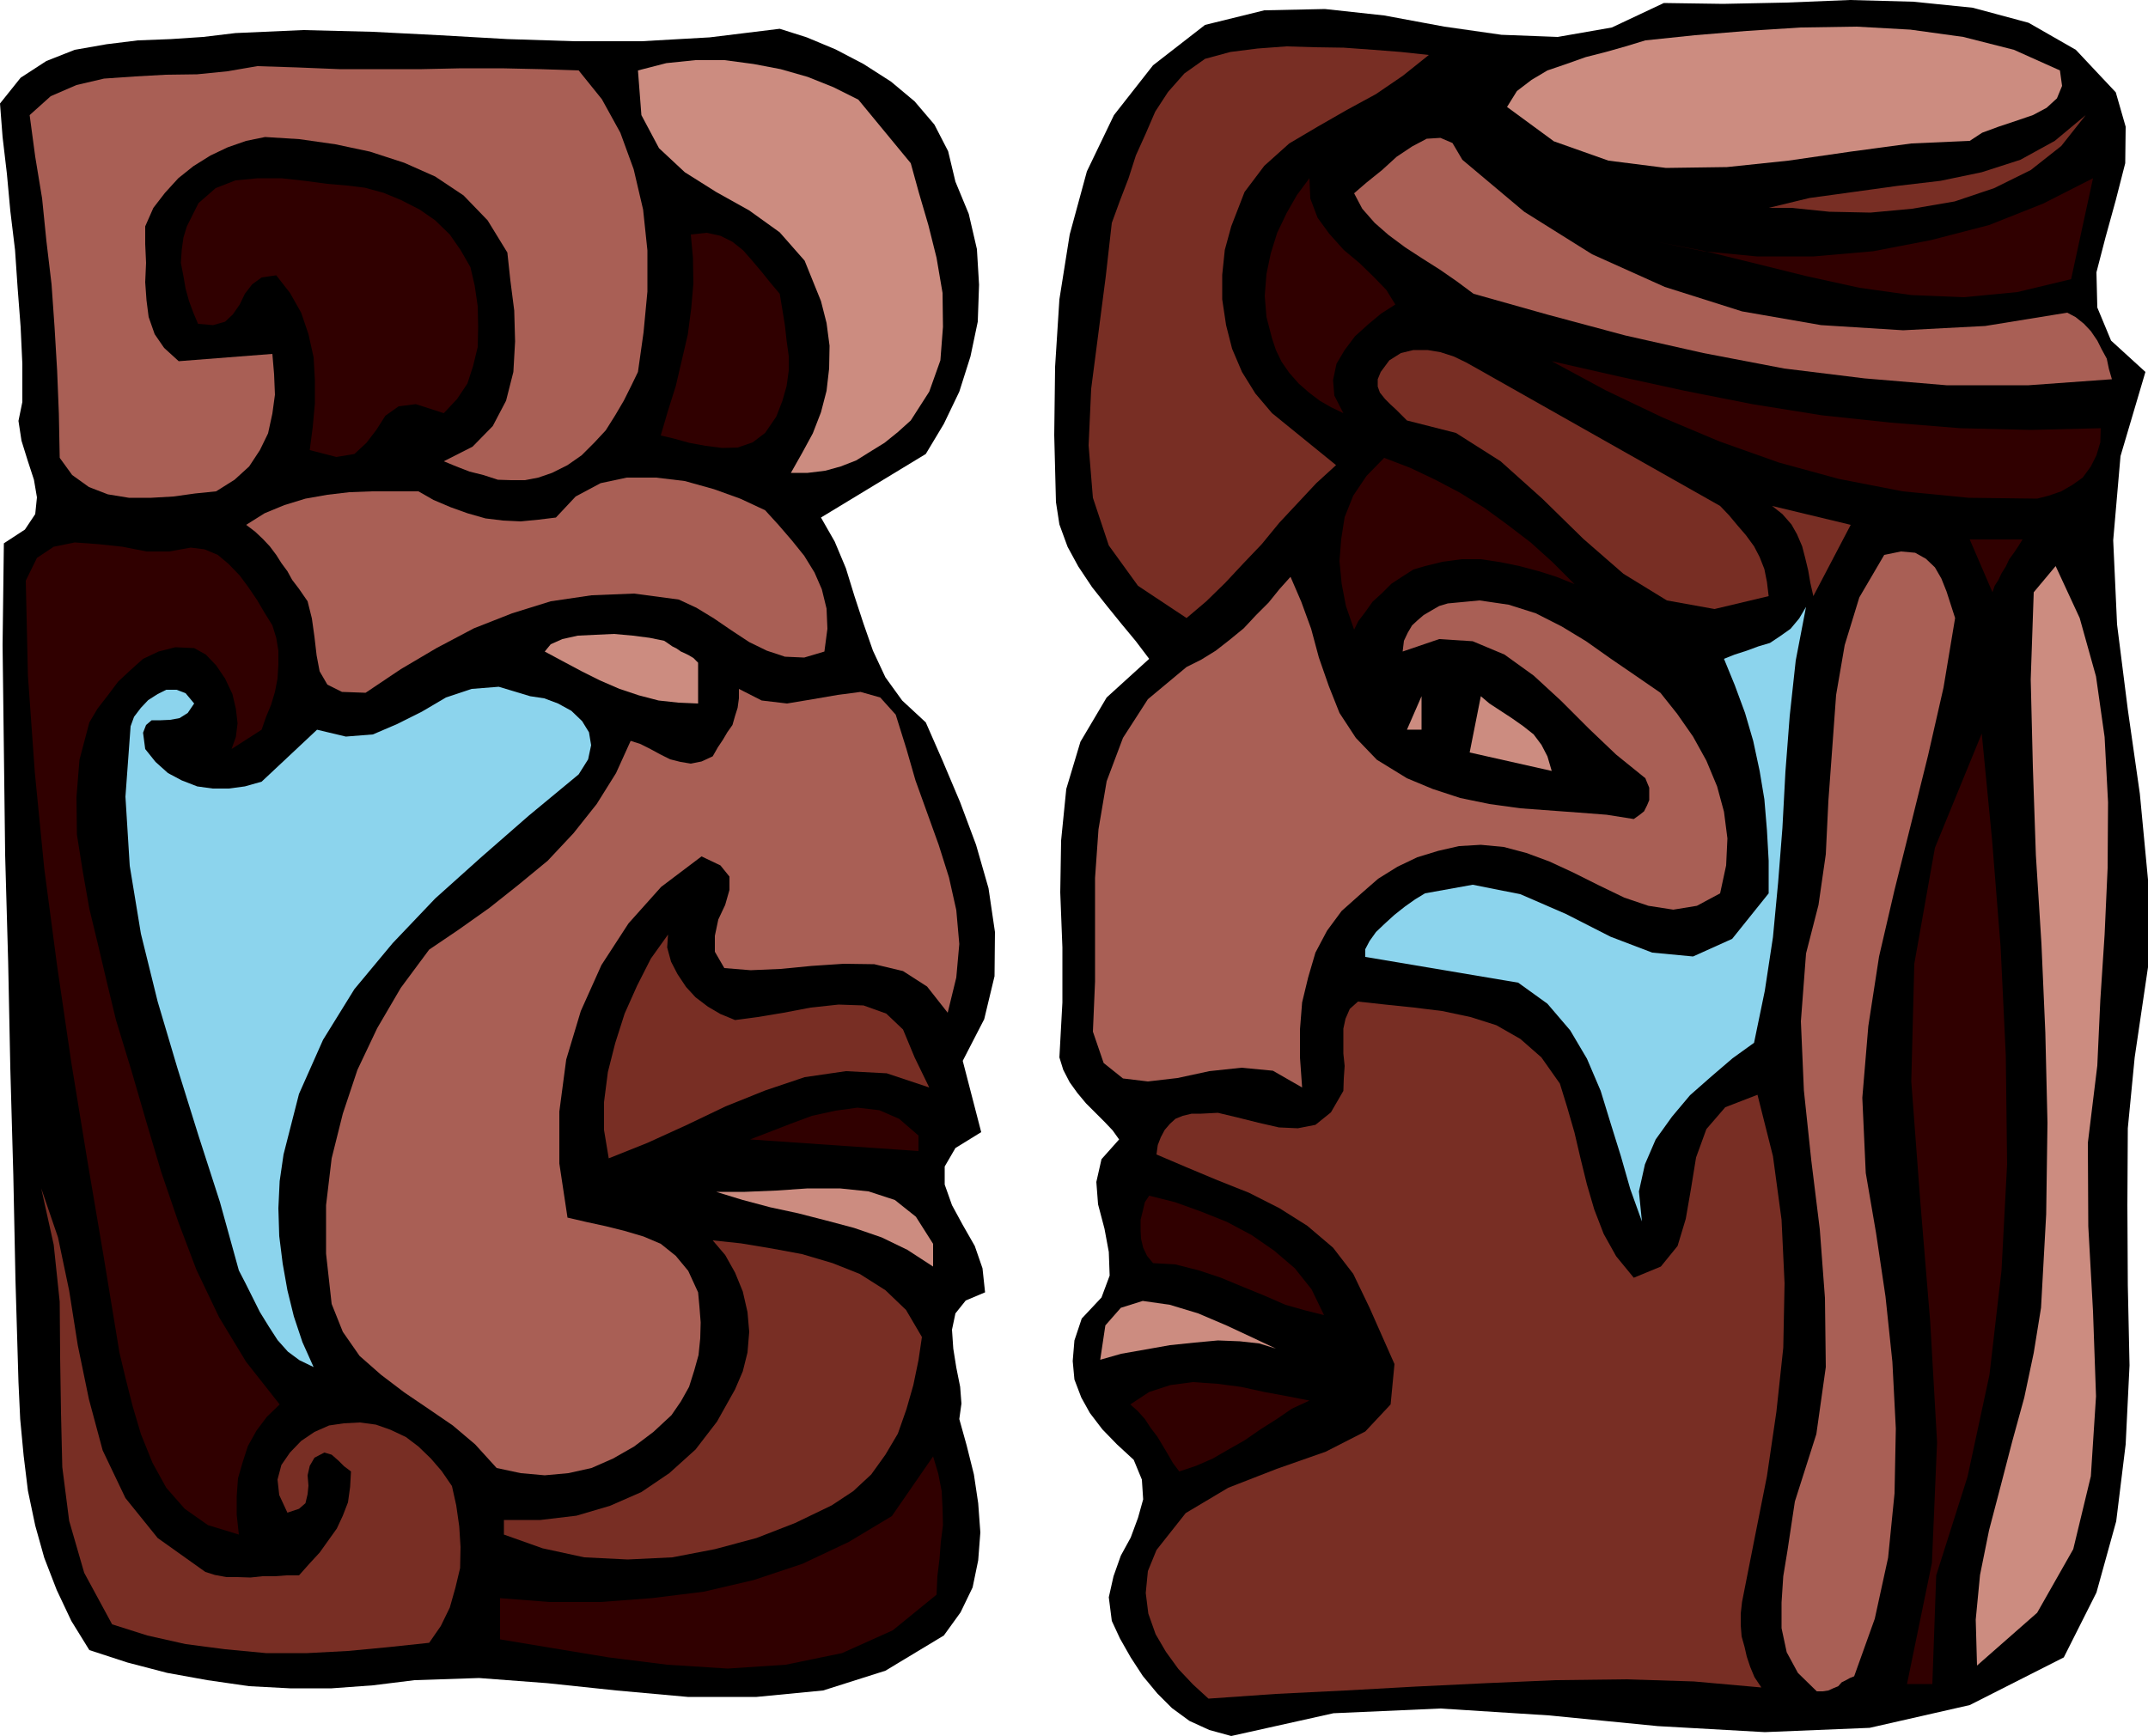 <svg height="388.032" viewBox="0 0 360 291.024" width="480" xmlns="http://www.w3.org/2000/svg"><path style="fill:#000" d="m248.318 280.257 4.536 1.44 4.824 2.016 4.68 2.448 4.608 2.952 3.96 3.312 3.312 3.888 2.304 4.464 1.224 5.112 2.232 5.4 1.368 5.904.36 5.976-.216 6.192-1.224 5.832-1.872 5.904-2.592 5.4-3.024 5.04-17.568 10.656 2.304 4.032 1.872 4.464 1.44 4.68 1.512 4.608 1.584 4.536 2.088 4.464 2.808 3.888 3.96 3.672 2.808 6.408 2.952 6.984 2.664 7.128 2.088 7.272 1.08 7.344-.072 7.416-1.728 7.2-3.6 6.984 3.096 11.952-4.32 2.664-1.8 3.096v3.024l1.224 3.456 1.8 3.312 2.016 3.528 1.296 3.744.432 4.032-3.24 1.368-1.728 2.16-.576 2.736.216 3.168.504 3.168.648 3.24.216 2.808-.36 2.592 1.224 4.392 1.224 4.896.72 4.824.36 4.896-.36 4.68-.936 4.536-2.016 4.176-2.808 3.888-9.792 5.904-10.44 3.312-11.16 1.08h-11.52l-11.952-1.08-11.592-1.224-11.448-.864-10.8.36-6.984.864-6.912.504h-6.984l-6.84-.36-6.984-1.008-6.768-1.224-6.624-1.728-6.408-2.088-3.024-4.896-2.448-5.184-2.088-5.4-1.512-5.4-1.224-5.832-.72-5.904-.576-6.12-.288-6.192-.504-17.136-.36-17.568-.504-17.928-.36-17.784-.504-17.928-.216-17.712-.216-17.496.216-17.064 3.528-2.304 1.728-2.592.288-2.808-.504-2.952-1.08-3.312-1.008-3.24-.504-3.312.648-3.168v-6.408l-.288-6.192-.504-6.552-.432-6.336-.792-6.552-.576-6.264-.72-6.12-.432-5.616 3.456-4.32 4.32-2.808 4.752-1.872 5.328-.936 5.256-.648 5.544-.216 5.4-.36 5.4-.648 11.376-.504 11.52.288 11.304.576 11.376.648 11.232.36h11.232l11.448-.648z" transform="translate(-117.638 -275.433)"/><path style="fill:#a95f55" d="m214.622 287.24 3.888 4.825 3.096 5.616 2.232 6.12 1.584 6.768.72 6.84v6.912l-.648 6.84-.936 6.624-1.152 2.376-1.224 2.448-1.44 2.448-1.584 2.52-1.944 2.088-2.088 2.088-2.376 1.656-2.592 1.296-2.304.792-2.232.432h-2.304l-2.232-.072-2.448-.792-2.304-.576-2.232-.864-2.088-.864 4.824-2.448 3.384-3.456 2.232-4.248 1.224-4.824.288-5.112-.144-5.184-.648-5.04-.504-4.68-3.312-5.4-4.032-4.176-4.752-3.168-5.184-2.304-5.76-1.872-5.76-1.224-6.048-.864-5.76-.36-3.168.648-3.096 1.08-2.88 1.368-2.88 1.8-2.52 2.016-2.232 2.448-1.944 2.52-1.368 3.096v2.952l.144 3.168-.144 3.24.216 3.024.36 2.808 1.008 2.88 1.584 2.304 2.448 2.232 15.696-1.224.288 3.384.144 3.456-.432 3.168-.72 3.312-1.368 2.808-1.8 2.736-2.448 2.232-3.096 1.944-3.528.36-3.6.504-3.744.216h-3.744l-3.528-.576-3.168-1.224-2.808-2.016-2.088-2.88-.144-7.416-.288-7.2-.432-7.272-.504-7.2-.864-7.272-.72-7.128-1.152-6.984-.936-6.984 3.528-3.168 4.32-1.872 4.608-1.08 5.184-.36 5.184-.288 5.256-.072 5.04-.504 5.04-.864 6.696.216 7.056.288h13.824l6.624-.144h6.768l6.48.144z" transform="translate(-117.638 -275.433)"/><path style="fill:#cc8c80" d="m270.278 302.793 1.368 4.968 1.584 5.4 1.368 5.472 1.008 5.904.072 5.688-.432 5.616-1.872 5.256-3.096 4.824-2.16 1.944-2.232 1.8-2.448 1.512-2.304 1.44-2.592 1.008-2.592.72-2.952.36h-2.808l1.872-3.312 1.8-3.312 1.368-3.528.936-3.6.432-3.744.072-3.816-.504-3.816-.936-3.672-2.736-6.768-4.176-4.752-5.112-3.672-5.544-3.096-5.256-3.312-4.32-4.032-2.952-5.544-.576-7.488 4.752-1.224 4.896-.504h4.824l4.896.648 4.536.864 4.536 1.296 4.32 1.728 4.176 2.088z" transform="translate(-117.638 -275.433)"/><path style="fill:#300000" d="m196.478 320.217.72 3.096.504 3.456.072 3.456-.072 3.384-.792 3.24-.936 2.88-1.728 2.592-2.232 2.376-4.68-1.512-2.88.36-2.232 1.584-1.512 2.376-1.656 2.16-2.016 1.872-3.024.504-4.464-1.152.504-3.888.36-3.96v-3.888l-.216-3.816-.864-3.888-1.224-3.6-1.872-3.312-2.304-2.952-2.448.36-1.584 1.152-1.224 1.584-.864 1.8-1.152 1.656-1.296 1.224-2.016.576-2.52-.216-.792-1.872-.72-1.944-.576-2.088-.36-2.088-.432-2.232.144-2.16.288-2.088.576-1.872 1.944-3.888 2.88-2.52 3.312-1.296 3.744-.36h3.96l3.888.432 3.744.504 3.384.288 2.952.36 3.168.864 2.952 1.224 3.096 1.584 2.592 1.8 2.448 2.376 1.8 2.592zm51.84 4.463.432 2.593.432 2.664.288 2.592.36 2.592v2.448l-.36 2.592-.72 2.52-1.008 2.592-1.872 2.736-2.088 1.584-2.52.864-2.592.072-2.808-.36-2.736-.504-2.592-.72-2.16-.504 1.224-4.176 1.296-4.104 1.008-4.32 1.008-4.32.576-4.392.36-4.176-.072-4.32-.36-3.888 2.664-.288 2.304.504 2.016 1.008 1.8 1.44 1.512 1.728 1.584 1.872 1.44 1.8z" transform="translate(-117.638 -275.433)"/><path style="fill:#a95f55" d="m245.87 360.969 2.232 2.448 2.232 2.592 2.088 2.592 1.728 2.808 1.224 2.808.792 3.24.144 3.384-.504 3.816-3.384 1.008-3.24-.144-3.024-1.008-2.952-1.44-2.952-1.944-2.952-2.016-2.952-1.8-2.952-1.368-7.488-1.008-7.128.288-6.84 1.008-6.48 2.016-6.408 2.52-6.264 3.312-5.976 3.528-5.904 3.96-3.96-.144-2.448-1.224-1.296-2.232-.504-2.664-.36-3.096-.432-3.096-.72-2.88-1.44-2.088-1.152-1.512-.792-1.44-1.008-1.368-.864-1.368-1.08-1.44-1.152-1.224-1.296-1.224-1.512-1.152 3.096-1.944 3.312-1.368 3.528-1.08 3.672-.648 3.672-.432 3.816-.144h7.776l2.52 1.44 2.88 1.224 2.808 1.008 3.024.864 2.952.36 2.952.144 2.952-.288 2.952-.36 3.312-3.528 4.176-2.232 4.392-.936h4.896l4.824.576 4.896 1.368 4.392 1.584z" transform="translate(-117.638 -275.433)"/><path style="fill:#300000" d="m163.286 380.265.648 2.088.36 2.16v2.376l-.144 2.304-.432 2.232-.648 2.16-.864 2.088-.72 2.088-5.04 3.24.72-2.016.288-2.304-.288-2.448-.576-2.448-1.224-2.592-1.512-2.232-1.728-1.8-1.944-1.08-3.168-.144-2.808.72-2.592 1.224-2.088 1.872-2.088 1.944L135.71 392l-1.728 2.232-1.368 2.304-1.656 6.264-.504 6.264.072 6.264 1.008 6.336 1.08 6.12 1.512 6.264 1.44 6.12 1.512 6.264 2.592 8.496 2.448 8.424 2.52 8.496 2.88 8.424 3.024 7.992 3.816 7.992 4.536 7.488 5.616 7.128-2.16 2.088-1.728 2.304-1.44 2.592-.864 2.664-.792 2.736-.216 3.024v3.096l.36 3.312-5.184-1.584-3.888-2.736-3.096-3.528-2.304-4.176-1.944-4.824-1.368-4.608-1.224-4.824-1.008-4.248-2.664-16.2-2.736-16.128-2.664-16.272-2.376-16.2-2.16-16.344-1.584-16.128-1.152-16.2-.36-15.912 1.872-3.816 2.808-1.872 3.528-.72 3.96.288 4.032.432 4.032.792h3.816l3.6-.648 2.304.288 2.232.936 1.8 1.512 1.872 1.944 1.44 1.944 1.512 2.232 1.224 2.088z" transform="translate(-117.638 -275.433)"/><path style="fill:#cc8c80" d="M234.638 386.529v6.84l-3.312-.144-3.312-.36-3.312-.864-3.24-1.08-3.312-1.44-3.024-1.512-3.24-1.728-2.952-1.584 1.008-1.224 1.944-.864 2.592-.576 2.952-.144 3.096-.144 3.168.288 2.808.36 2.448.504.648.432.72.504.72.36.72.504.648.288.72.36.72.432z" transform="translate(-117.638 -275.433)"/><path style="fill:#8cd4ed" d="m150.182 393.369-1.08 1.584-1.368.864-1.584.288-1.584.072h-1.512l-.936.792-.504 1.296.36 2.736 1.728 2.16 2.088 1.872 2.304 1.224 2.592 1.008 2.592.36h2.664l2.736-.36 2.808-.792 9.288-8.712 4.824 1.152 4.536-.36 4.032-1.728 4.176-2.088 4.032-2.376 4.32-1.44 4.536-.36 5.256 1.584 2.376.36 2.304.864 2.232 1.224 1.8 1.728 1.152 1.872.36 2.16-.504 2.376-1.584 2.52-8.352 6.912-7.992 6.984-7.704 6.912-7.128 7.488-6.408 7.704-5.256 8.496-4.032 9.072-2.592 10.152-.648 4.464-.216 4.536.144 4.68.576 4.608.792 4.464 1.08 4.392 1.44 4.32 1.872 4.176-2.376-1.152-1.944-1.44-1.728-1.944-1.44-2.232-1.512-2.448-1.224-2.448-1.224-2.448-1.08-2.088-3.168-11.448-3.6-11.16-3.528-11.304-3.312-11.16-2.808-11.376-1.872-11.376-.72-11.592.864-11.808.576-1.584 1.152-1.512 1.224-1.296 1.584-1.008 1.44-.72h1.728l1.512.576z" transform="translate(-117.638 -275.433)"/><path style="fill:#a95f55" d="m269.558 401 1.512 5.257 1.944 5.4 1.944 5.4 1.728 5.472L277.91 428l.504 5.688-.504 5.616-1.44 5.904-3.456-4.392-4.032-2.592-4.824-1.152-5.112-.072-5.4.36-5.184.504-5.04.216-4.392-.36-1.584-2.736v-2.664l.576-2.736 1.152-2.448.72-2.52v-2.232l-1.512-1.872-3.168-1.512-6.768 5.112-5.472 6.12-4.536 6.984-3.456 7.704-2.448 8.136-1.152 8.712v8.712l1.368 9.072 3.096.72 3.312.72 3.168.792 3.168.936 2.88 1.224 2.52 2.016 2.088 2.52 1.656 3.6.216 2.304.216 2.736-.072 2.664-.288 2.808-.72 2.592-.864 2.736-1.368 2.448-1.584 2.304-3.024 2.808-3.24 2.448-3.528 2.016-3.6 1.584-3.888.864-3.96.36-4.032-.36-4.032-.864-3.6-3.96-3.744-3.168-4.104-2.808-4.032-2.736-3.888-2.952-3.6-3.168-2.808-4.032-1.872-4.68-.936-8.424v-8.136l.936-7.848 1.872-7.488 2.448-7.344 3.312-6.984 3.96-6.768 4.752-6.408 4.896-3.312 5.184-3.672 4.896-3.888 4.896-4.032 4.32-4.608 3.888-4.896 3.24-5.184 2.448-5.4 1.584.504 1.728.864 1.584.864 1.728.864 1.728.432 1.728.288 1.8-.36 1.872-.864.864-1.512.864-1.296.72-1.224.864-1.224.432-1.512.432-1.368.216-1.584v-1.584l3.816 1.944 4.248.504 4.32-.72 4.176-.72 3.816-.504 3.312.936 2.592 2.88z" transform="translate(-117.638 -275.433)"/><path style="fill:#782e24" d="m240.83 446.433 3.816-.504 4.32-.72 4.536-.864 4.68-.504 4.176.144 3.816 1.368 2.808 2.664 1.944 4.68 2.448 5.04-7.128-2.376-6.84-.36-6.912 1.008-6.624 2.232-6.624 2.664-6.624 3.168-6.48 2.952-6.48 2.592-.792-4.752v-4.68l.648-5.04 1.224-4.824 1.584-4.968 2.088-4.68 2.304-4.536 2.88-4.032-.144 2.16.648 2.376 1.08 2.088 1.44 2.16 1.584 1.728 2.088 1.584 2.088 1.224z" transform="translate(-117.638 -275.433)"/><path style="fill:#300000" d="M271.574 465.8v2.593l-28.224-1.944 3.168-1.224 3.528-1.368 3.672-1.368 3.96-.864 3.672-.504 3.672.432 3.312 1.44z" transform="translate(-117.638 -275.433)"/><path style="fill:#782e24" d="m152.054 538.953 1.584.504 1.944.36h1.872l2.16.072 2.016-.216h2.088l1.944-.144h2.088l1.728-1.944 1.728-1.872 1.44-2.016 1.44-2.016 1.008-2.16.864-2.232.36-2.592.144-2.592-1.152-.864-.936-.936-1.152-1.008-1.224-.36-1.656.864-.792 1.368-.36 1.584.144 1.728-.144 1.44-.36 1.512-1.08.936-1.944.648-1.368-2.952-.288-2.592.648-2.448 1.44-2.088 1.872-1.944 2.232-1.512 2.448-1.08 2.448-.36 2.664-.144 2.736.36 2.448.864 2.592 1.224 2.088 1.584 2.088 2.016 1.8 2.088 1.728 2.52.72 3.24.504 3.528.216 3.456-.072 3.528-.792 3.312-.936 3.312-1.512 3.096-1.944 2.808-6.768.72-6.84.648-6.84.36h-6.912l-6.84-.648-6.624-.864-6.408-1.44-5.904-1.872-4.68-8.64-2.52-8.712-1.152-9-.216-9.072-.144-9.288-.072-9.36-1.008-9.576-2.088-9.432 2.808 8.208 1.872 8.928 1.44 9.144 1.872 9.072 2.304 8.568 3.816 7.992 5.4 6.696z" transform="translate(-117.638 -275.433)"/><path style="fill:#cc8c80" d="M274.022 483.945v3.816l-4.32-2.808-4.32-2.088-4.608-1.584-4.608-1.224-4.752-1.224-4.68-1.008-4.608-1.224-4.464-1.368h4.824l5.256-.216 5.256-.36h5.4l4.824.504 4.392 1.44 3.528 2.808z" transform="translate(-117.638 -275.433)"/><path style="fill:#782e24" d="m272.15 499.569-.576 3.888-.864 4.176-1.152 4.032-1.44 4.104-2.088 3.528-2.376 3.312-3.024 2.808-3.6 2.376-6.12 2.952-6.48 2.52-6.984 1.872-7.128 1.368-7.488.36-7.272-.36-6.984-1.512-6.48-2.304v-2.448h6.12l6.048-.72 5.616-1.656 5.256-2.304 4.68-3.168 4.392-3.96 3.6-4.68 3.024-5.4 1.296-3.024.792-3.168.288-3.456-.288-3.312-.792-3.456-1.296-3.168-1.656-2.952-2.088-2.448 4.752.504 5.184.864 5.04.936 5.112 1.512 4.536 1.8 4.32 2.736 3.456 3.312z" transform="translate(-117.638 -275.433)"/><path style="fill:#300000" d="m274.598 542.769-7.344 5.976-8.496 3.816-9.432 1.944-9.72.648-10.152-.648-9.792-1.224-9.576-1.584-8.64-1.44v-6.912l8.28.648h8.568l8.568-.648 8.712-1.08 8.352-1.944 8.208-2.736 7.776-3.672 7.2-4.32 6.912-10.008.864 2.88.576 2.952.144 2.88.072 2.808-.36 2.808-.216 2.808-.36 2.952z" transform="translate(-117.638 -275.433)"/><path style="fill:#000" d="m472.238 290.913 1.656 5.76-.072 6.12-1.584 6.192-1.728 6.264-1.512 5.832.144 5.904 2.304 5.544 5.76 5.256-4.176 14.112-1.224 14.112.648 14.112 1.8 14.256 2.016 14.112 1.368 14.4v14.688l-2.232 15.12-1.152 11.88-.072 12.888.072 13.392.288 13.464-.648 13.248-1.584 12.888-3.312 11.952-5.472 10.872-15.768 7.992-16.776 3.816-17.568.72-17.928-1.008-18.288-1.8-18.144-1.152-17.928.792-17.136 3.816-3.672-1.008-3.312-1.512-2.952-2.16-2.448-2.448-2.448-2.952-2.016-3.096-1.8-3.168-1.368-2.952-.504-3.96.792-3.528 1.224-3.456 1.656-3.024 1.224-3.312.864-3.096-.216-3.312-1.368-3.312-2.808-2.592-2.448-2.52-2.088-2.736-1.44-2.592-1.152-3.024-.288-3.096.288-3.456 1.224-3.672 3.312-3.528 1.368-3.672-.144-3.96-.72-3.888-1.08-4.104-.288-3.744.864-3.816 2.952-3.312-1.08-1.512-1.368-1.44-1.584-1.584-1.512-1.512-1.44-1.728-1.296-1.8-1.08-2.088-.648-2.088.504-9.216v-9.216l-.36-9.216.144-8.712.864-8.64 2.376-7.92 4.392-7.416 7.128-6.48-2.232-2.952-2.448-2.952-2.448-3.024-2.448-3.096-2.304-3.456-1.8-3.312-1.368-3.744-.576-3.744-.288-11.232.144-11.448.72-11.304 1.728-10.872 2.88-10.584 4.536-9.432 6.552-8.352 8.712-6.768 9.936-2.448 10.152-.216 9.936 1.08 10.08 1.872 9.576 1.368 9.432.36 9.072-1.584 8.712-4.104 9.936.144 10.584-.216 10.656-.432 10.656.288 9.936 1.008 9.36 2.52 7.92 4.536z" transform="translate(-117.638 -275.433)"/><path style="fill:#cc8c80" d="m462.878 287.24.36 2.593-.864 2.088-1.728 1.584-2.304 1.224-2.952 1.008-2.808.936-2.736 1.008-2.088 1.368-9.792.432-10.152 1.368-10.44 1.512-10.296 1.08-10.224.144-9.648-1.224-9.144-3.24-7.848-5.76 1.656-2.664 2.448-1.872 2.664-1.584 3.168-1.08 3.24-1.152 3.384-.864 3.312-.936 3.312-1.008 8.28-.864 8.712-.72 9.072-.576 9.288-.144 9.072.504 8.856 1.224 8.496 2.16z" transform="translate(-117.638 -275.433)"/><path style="fill:#782e24" d="m357.11 284.649-4.32 3.456-4.536 3.096-4.896 2.664-4.896 2.808-4.752 2.808-4.176 3.744-3.312 4.392-2.232 5.76-1.08 3.96-.432 4.176v4.104l.648 4.32 1.008 3.96 1.656 3.888 2.232 3.6 2.808 3.312 10.728 8.712-3.312 3.024-3.096 3.312-3.096 3.312-2.952 3.6-3.024 3.168-3.096 3.312-3.168 3.096-3.312 2.808-8.136-5.4-4.896-6.768-2.664-7.992-.72-8.784.432-9.504 1.224-9.432 1.224-9.432 1.008-8.928 1.368-3.744 1.44-3.744 1.224-3.816 1.656-3.672 1.584-3.672 2.16-3.312 2.736-3.096 3.456-2.448 4.248-1.152 4.536-.576 4.824-.36 4.896.144 4.752.072 4.968.36 4.608.36zm60.768 25.631h-3.816l6.84-1.655 7.344-1.008 7.272-1.008 7.344-.864 6.912-1.44 6.48-2.088 5.76-3.168 5.184-4.32-4.104 5.184-5.112 4.032-6.12 3.024-6.624 2.232-7.128 1.224-6.984.648-6.912-.144z" transform="translate(-117.638 -275.433)"/><path style="fill:#a95f55" d="m362.726 302.217 10.368 8.712 11.376 7.128 12.168 5.472 12.96 4.104 13.248 2.304 13.752.864 13.752-.72 13.752-2.232 1.368.72 1.44 1.152 1.152 1.224 1.08 1.584.72 1.44.864 1.584.36 1.728.504 1.728-13.968 1.008H443.87l-13.752-1.152-13.464-1.656-13.536-2.592-13.104-2.952-12.888-3.456-12.528-3.528-2.808-2.088-2.808-1.944-2.952-1.872-2.88-1.872-2.808-2.088-2.304-2.016-2.088-2.376-1.368-2.592 2.088-1.8 2.592-2.088 2.448-2.232 2.592-1.728 2.448-1.296 2.304-.144 2.016.864z" transform="translate(-117.638 -275.433)"/><path style="fill:#300000" d="m464.75 322.233-9 2.16-8.928.864-8.856-.36-8.712-1.224-8.856-1.944-8.424-2.088-8.496-2.088-8.208-1.584 7.848 1.584 8.928.864h9.576l9.936-.864 9.72-1.872 9.72-2.52 9.072-3.6 8.352-4.248zm-113.256 4.247-2.376 1.513-2.16 1.8-2.232 2.016-1.728 2.304-1.368 2.304-.576 2.736.216 2.592 1.512 2.952-2.088-1.008-1.872-1.08-1.8-1.368-1.728-1.512-1.584-1.8-1.296-1.872-.936-1.944-.648-1.944-.936-3.6-.288-3.528.288-3.672.72-3.456 1.08-3.456 1.584-3.312 1.728-3.024 2.088-2.808.144 3.384 1.224 3.24 1.944 2.664 2.448 2.736 2.592 2.16 2.448 2.376 2.088 2.16z" transform="translate(-117.638 -275.433)"/><path style="fill:#782e24" d="m405.926 360.249 1.512 1.584 1.44 1.728 1.368 1.584 1.368 1.872.936 1.8.792 2.016.432 2.16.288 2.376-9.072 2.16-7.992-1.44-7.272-4.464-6.696-5.832-6.912-6.768-6.984-6.264-7.488-4.752-8.208-2.088-1.008-1.008-.864-.864-.936-.864-.864-.864-.864-1.08-.36-1.008v-1.224l.504-1.224 1.44-1.944 1.944-1.224 2.088-.504h2.376l2.16.36 2.232.72 2.088 1.008 1.8 1.008z" transform="translate(-117.638 -275.433)"/><path style="fill:#300000" d="m469.718 347.217-.072 2.376-.648 2.16-.936 1.872-1.368 1.872-1.728 1.224-1.872 1.08-2.088.72-1.944.504-11.52-.144-11.016-1.08-10.728-2.088-10.008-2.736-9.936-3.528-9.576-4.032-9.504-4.536-9.072-4.896 11.088 2.52 11.232 2.448 11.304 2.232 11.664 1.872 11.52 1.224 11.664.936 11.808.288zm-88.2 26.136-3.024-1.224-2.952-.936-3.24-.864-3.168-.648-3.312-.504h-3.168l-3.24.432-2.952.72-1.944.576-1.8 1.152-1.872 1.224-1.584 1.584-1.584 1.44-1.224 1.728-1.152 1.512-.72 1.44-1.368-3.96-.72-3.744-.36-3.816.288-3.672.576-3.672 1.44-3.6 2.232-3.312 2.952-3.024 4.32 1.656 4.248 2.016 4.104 2.16 4.176 2.592 3.744 2.736 3.96 3.024 3.672 3.312z" transform="translate(-117.638 -275.433)"/><path style="fill:#782e24" d="m421.55 375.369-.504-2.232-.36-2.088-.504-2.088-.504-1.944-.864-2.016-.936-1.656-1.512-1.728-1.728-1.368 13.176 3.168z" transform="translate(-117.638 -275.433)"/><path style="fill:#300000" d="m456.614 365.865-.72 1.152-.72 1.08-.792 1.08-.576 1.224-.72 1.152-.504 1.08-.648 1.008-.36 1.08-3.816-8.856z" transform="translate(-117.638 -275.433)"/><path style="fill:#a95f55" d="m445.31 379.04-1.944 11.665-2.592 11.376-2.808 11.304-2.808 11.232-2.592 11.16-1.8 11.664-1.008 12.024.576 12.6 1.728 10.08 1.584 10.656 1.152 10.944.576 11.16-.216 10.872-1.08 10.8-2.232 10.224-3.456 9.648-.72.288-.648.36-.72.36-.576.648-.864.36-.792.36-.936.144h-1.008l-3.168-3.096-1.872-3.456-.864-4.032v-4.32l.288-4.392.72-4.392.648-4.32.576-3.816 3.6-11.304 1.584-11.232-.144-11.592-.864-11.52-1.44-11.664-1.224-11.592-.504-11.592.864-11.376 2.088-8.136 1.224-8.496.432-8.928.648-8.856.648-8.928 1.44-8.352 2.448-7.992 4.176-7.128 2.808-.576 2.376.216 1.8 1.008 1.512 1.44 1.08 1.872.864 2.16.72 2.232z" transform="translate(-117.638 -275.433)"/><path style="fill:#cc8c80" d="m469.142 454.065-1.584 12.96.072 13.968.792 14.256.504 14.256-.864 13.392-2.952 12.24-6.048 10.656-10.08 8.856-.216-7.704.72-7.488 1.512-7.488 1.944-7.416 1.944-7.488 2.016-7.344 1.584-7.488 1.224-7.56.864-15.696.216-15.336-.36-15.12-.648-14.832-.936-14.904-.504-14.76-.36-14.688.504-14.616 3.672-4.392 4.032 8.712 2.736 9.792 1.44 10.152.576 10.944-.072 11.016-.504 11.16-.72 11.016z" transform="translate(-117.638 -275.433)"/><path style="fill:#a95f55" d="m353.438 405.897 4.32 1.8 4.608 1.512 4.896 1.008 5.184.72 4.896.36 4.896.36 4.68.36 4.536.72 1.008-.72.72-.576.504-1.008.36-.864v-2.088l-.36-.864-.288-.72-4.896-3.96-4.608-4.392-4.68-4.68-4.536-4.176-4.896-3.528-5.328-2.232-5.616-.36-6.12 2.088.216-1.8.648-1.368.72-1.224.936-.864 1.008-.864 1.224-.72 1.368-.792 1.44-.432 5.328-.504 4.896.72 4.536 1.44 4.392 2.232 4.032 2.448 4.176 2.952 4.104 2.808 4.176 2.88 2.808 3.528 2.664 3.816 2.232 4.032 1.8 4.32 1.152 4.248.576 4.464-.216 4.536-1.008 4.68-3.888 2.088-3.96.648-4.176-.648-4.032-1.368-4.32-2.088-4.176-2.088-4.032-1.872-3.888-1.44-3.816-1.008-3.816-.36-3.672.216-3.456.792-3.528 1.08-3.312 1.584-3.24 2.016-2.808 2.448-3.312 2.952-2.448 3.312-1.944 3.672-1.224 4.176-1.008 4.176-.36 4.536v4.68l.36 5.04-4.896-2.808-5.256-.504-5.4.576-5.328 1.152-4.968.576-4.176-.504-3.24-2.592-1.8-5.256.36-8.424V422.6l.576-8.136 1.368-8.064 2.736-7.272 4.176-6.48 6.48-5.4 2.448-1.224 2.448-1.512 2.304-1.8 2.376-1.944 2.088-2.232 2.088-2.088 1.8-2.232 1.872-2.088 1.8 4.176 1.656 4.536 1.296 4.824 1.656 4.752 1.8 4.536 2.736 4.176 3.528 3.672z" transform="translate(-117.638 -275.433)"/><path style="fill:#8cd4ed" d="m411.614 450.249-3.6 2.592-3.528 3.024-3.6 3.168-3.024 3.6-2.736 3.816-1.8 4.176-1.008 4.536.504 5.04-1.944-5.4-1.584-5.544-1.728-5.544-1.656-5.4-2.304-5.4-2.808-4.752-3.816-4.464-4.896-3.528-25.632-4.32v-1.296l.72-1.368 1.08-1.512 1.512-1.44 1.584-1.44 1.728-1.368 1.728-1.224 1.656-1.008 7.992-1.44 7.992 1.584 7.632 3.312 7.488 3.816 6.984 2.664 6.84.648 6.552-2.952 6.12-7.632v-5.472l-.288-5.112-.432-5.184-.792-4.752-1.08-5.04-1.368-4.68-1.728-4.68-1.8-4.392 1.8-.72 2.016-.648 1.944-.72 1.944-.576 1.728-1.152 1.728-1.224 1.44-1.728 1.152-1.944-1.728 9-1.008 9.288-.72 9.36-.504 9.432-.72 9.144-.864 9.144-1.368 9z" transform="translate(-117.638 -275.433)"/><path style="fill:#cc8c80" d="m353.438 397.76 2.448-5.615v5.616zm24.264 6.913-13.752-3.096 1.872-9.432 1.44 1.224 1.872 1.224 1.872 1.224 1.944 1.368 1.728 1.368 1.296 1.728 1.008 1.944z" transform="translate(-117.638 -275.433)"/><path style="fill:#300000" d="m442.142 539.529-.648 18.216h-4.248l4.176-20.304.864-20.232-1.152-20.232-1.656-20.088-1.512-20.16.504-19.728 3.456-19.44 7.848-19.152 1.728 17.784 1.44 18.072.864 18.144.216 18.216-.936 17.784-2.016 17.496-3.672 17.064z" transform="translate(-117.638 -275.433)"/><path style="fill:#782e24" d="m379.07 457.089 1.224 3.96 1.224 4.248 1.008 4.32 1.08 4.392 1.224 4.176 1.584 4.104 2.088 3.744 2.952 3.6 4.536-1.872 2.808-3.456 1.368-4.536.864-4.968.864-5.328 1.728-4.752 3.168-3.672 5.4-2.088 2.592 10.296 1.44 10.656.504 10.656-.216 10.8-1.152 10.728-1.584 10.8-2.088 10.512-2.088 10.584-.216 1.944v1.944l.144 1.872.504 1.8.36 1.584.576 1.728.72 1.728 1.152 1.728-11.304-1.008-11.448-.36-11.736.144-11.664.504-11.88.576-11.664.648-11.664.576-11.304.792-2.592-2.376-2.448-2.592-2.088-2.88-1.728-2.952-1.224-3.456-.432-3.456.36-3.672 1.44-3.528 4.896-6.192 7.128-4.248 8.136-3.168 8.208-2.88 6.624-3.384 4.248-4.536.648-6.768-4.176-9.432-2.736-5.688-3.384-4.392-4.32-3.672-4.68-2.952-5.112-2.592-5.256-2.088-5.328-2.232-4.896-2.088.216-1.584.504-1.296.648-1.224.864-1.008.936-.864 1.224-.504 1.512-.36h1.584l2.808-.144 3.312.792 3.456.864 3.456.792 3.168.144 2.952-.576 2.592-2.088 2.088-3.6.072-2.088.144-2.088-.216-2.088v-4.176l.36-1.656.72-1.656 1.368-1.224 4.608.504 4.824.504 4.68.576 4.752 1.008 4.32 1.368 4.032 2.304 3.528 3.096z" transform="translate(-117.638 -275.433)"/><path style="fill:#300000" d="m339.542 495.897-3.168-.792-3.312-.936-3.456-1.512-3.528-1.44-3.816-1.584-3.672-1.224-3.96-1.008-3.744-.216-1.008-1.224-.648-1.368-.36-1.512-.072-1.44v-1.728l.36-1.44.36-1.512.72-1.08 4.32 1.08 4.392 1.584 4.32 1.728 4.176 2.232 3.744 2.592 3.456 2.952 2.808 3.528z" transform="translate(-117.638 -275.433)"/><path style="fill:#cc8c80" d="m331.478 501.513-2.808-.864-3.24-.36-3.672-.144-3.888.36-4.176.432-4.032.72-4.104.72-3.528 1.008.864-5.76 2.592-2.952 3.672-1.152 4.536.648 4.752 1.44 4.896 2.088 4.464 2.088z" transform="translate(-117.638 -275.433)"/><path style="fill:#300000" d="m337.094 510.225-2.952 1.368-2.52 1.728-2.736 1.728-2.592 1.8-2.664 1.512-2.736 1.584-2.808 1.224-2.808.936-1.08-1.44-.864-1.512-.864-1.44-.864-1.44-1.152-1.512-.936-1.44-1.224-1.368-1.224-1.08 3.168-2.088 3.528-1.152 3.816-.504 4.104.288 3.888.504 3.96.864 3.888.72z" transform="translate(-117.638 -275.433)"/></svg>
